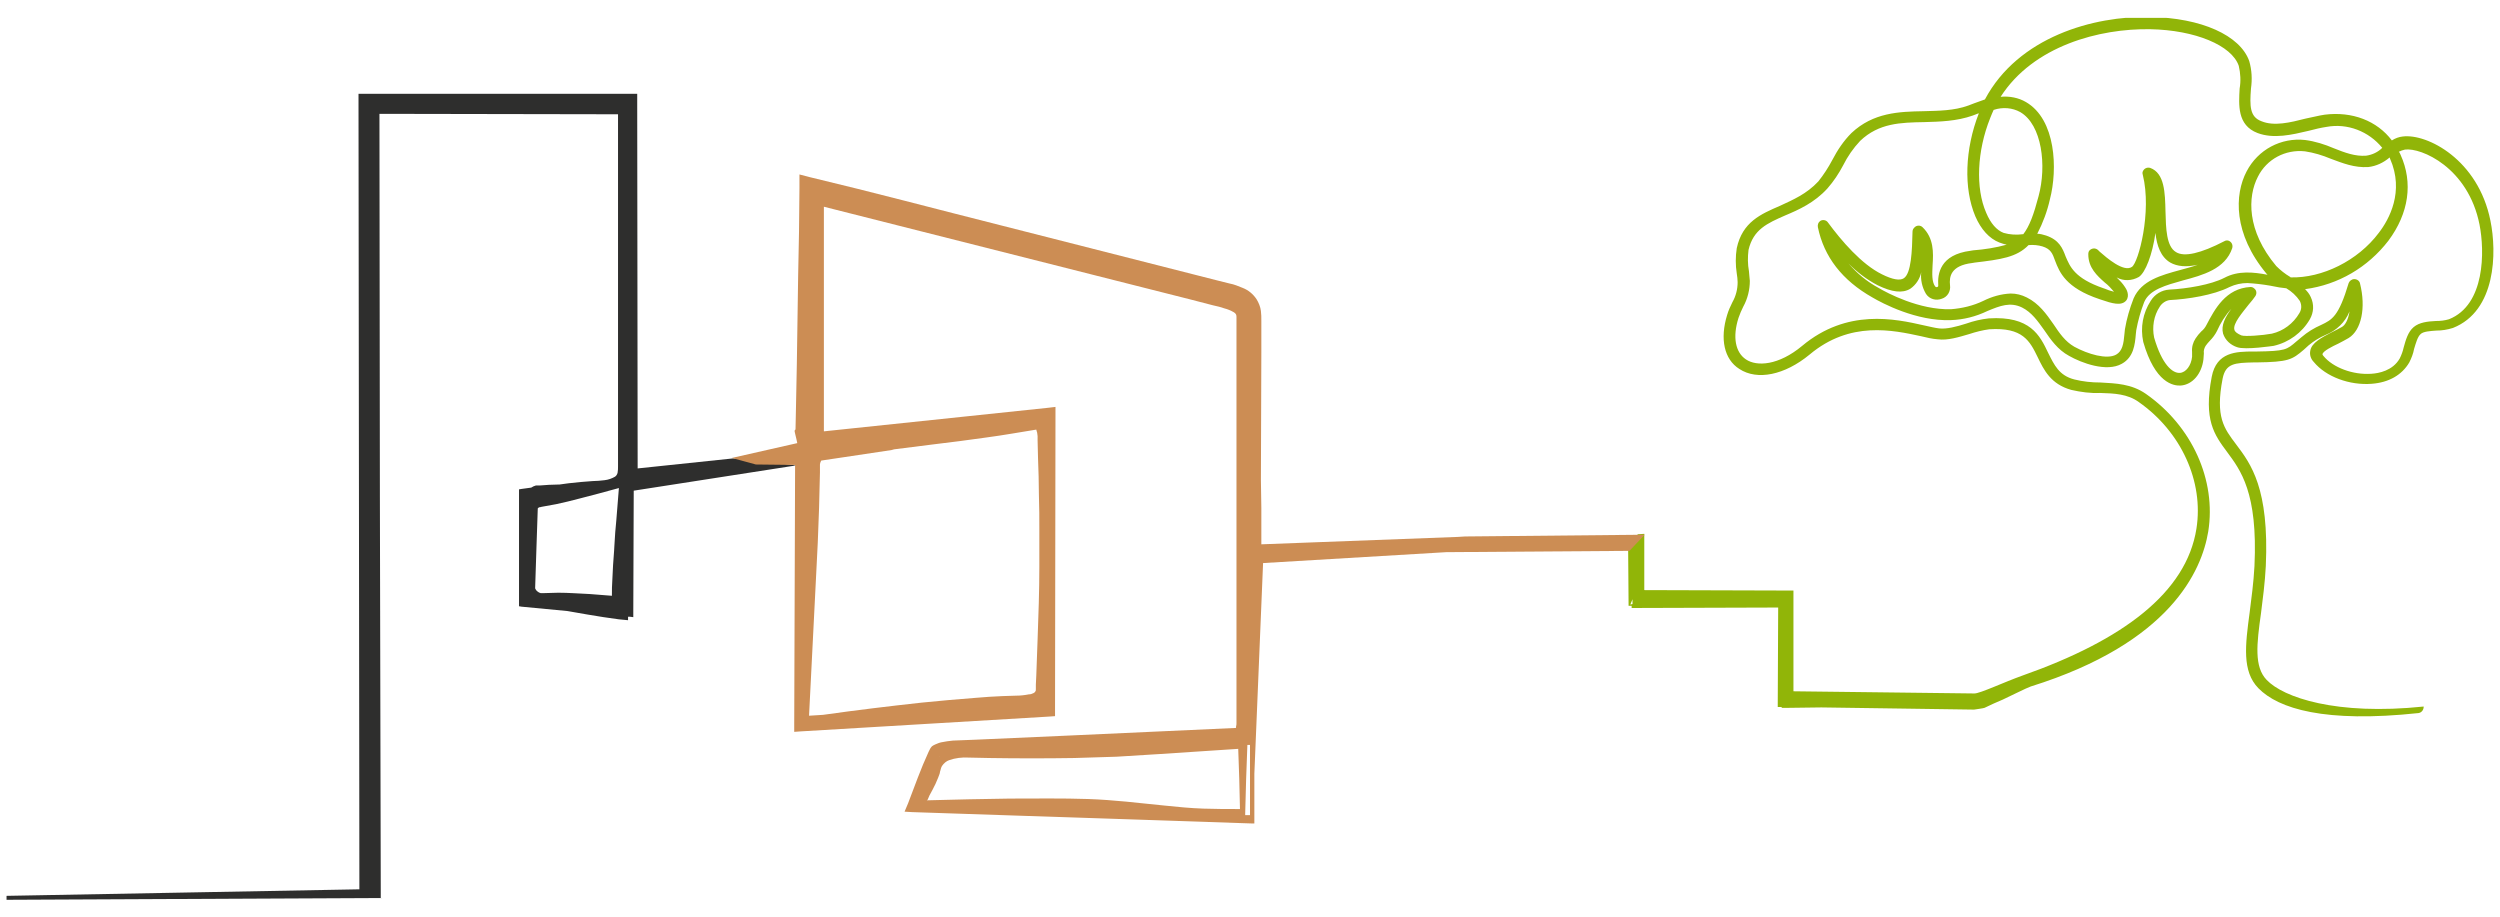 <svg xmlns="http://www.w3.org/2000/svg" xmlns:xlink="http://www.w3.org/1999/xlink" id="Calque_1" x="0px" y="0px" viewBox="0 0 573.2 210.3" style="enable-background:new 0 0 573.2 210.3;" xml:space="preserve"><style type="text/css">	.st0{clip-path:url(#SVGID_00000122706384405562995890000013496420563204627880_);}	.st1{fill:#91B508;}	.st2{fill:#2E2E2D;}	.st3{fill:#CC8D54;}</style><g>	<defs>		<rect id="SVGID_1_" x="1.5" y="4.1" width="570.2" height="202.1"></rect>	</defs>	<clipPath id="SVGID_00000014602709082862478870000005463794827523311022_">		<use xlink:href="#SVGID_1_" style="overflow:visible;"></use>	</clipPath>	<g id="Groupe_7" style="clip-path:url(#SVGID_00000014602709082862478870000005463794827523311022_);">		<path id="Trac&#xE9;_6" class="st1" d="M459.2,160.4c0.7-0.3,5.7-2.8,6.4-3c32-10,39.2-26.5,40.7-35.5c1.9-11.8-3.7-24.2-14.3-31.6   c-3.3-2.3-6.9-2.4-10.4-2.6c-2,0-4-0.2-6-0.7c-3.5-0.9-4.6-3.3-6-6.1c-1.9-4-4.1-8.5-13.6-7.9c-1.8,0.2-3.5,0.6-5.2,1.2   c-2.2,0.7-4.5,1.3-6.2,1.1c-0.9-0.1-2.1-0.4-3.5-0.7c-6.6-1.5-17.6-3.9-27.9,4.7c-5.4,4.5-10.4,4.8-12.9,3.1   c-2.4-1.6-3.1-5.1-1.7-9.5c0.3-0.9,0.7-1.8,1.1-2.6c1-1.8,1.5-3.9,1.5-5.9c-0.1-0.7-0.1-1.4-0.2-2.2c-0.3-1.6-0.3-3.3-0.1-4.9   c1.1-4.7,4.3-6.1,8.4-7.9c3.1-1.3,6.7-2.9,9.7-6.2c1.4-1.6,2.6-3.4,3.6-5.3c1-2,2.3-3.9,3.9-5.6c4.3-4.1,9.3-4.2,14.7-4.3   c3.6-0.1,7.4-0.2,11.1-1.5l1.3-0.5l0.1,0c-3.2,8.2-3.5,17.2-0.8,23.6c1.3,3,3.2,5.1,5.5,6c0.6,0.2,1.1,0.4,1.7,0.5   c-2.5,0.7-5.1,1.1-7.7,1.3l-0.6,0.1c-7,0.9-7.6,5.3-7.4,8c0,0.1,0,0.2-0.2,0.3c-0.2,0.1-0.4,0-0.5-0.1c-0.8-1.1-0.7-2.9-0.6-4.9   c0.2-2.9,0.3-6.2-2.3-8.7c-0.5-0.5-1.4-0.5-1.9,0.1c-0.2,0.2-0.4,0.5-0.4,0.9c-0.1,4.5-0.3,9.6-2,10.7c-0.9,0.6-2.6,0.3-5-0.9   c-4.7-2.3-9.3-7.7-12.4-11.9c-0.4-0.6-1.3-0.7-1.8-0.3c-0.4,0.3-0.6,0.8-0.5,1.4c1.4,6.8,5.6,12.2,12.5,16.1   c2.2,1.3,10.1,5.5,18,5.2c2.9-0.1,5.7-0.8,8.4-2.1c2.9-1.2,5.2-2.1,7.9-0.8c2.2,1.1,3.6,3.1,5.1,5.2c1.5,2.2,3.1,4.5,5.7,5.9   c2.8,1.6,8.6,3.8,12.1,1.8c2.7-1.5,3-4.4,3.2-6.8l0.1-0.9c0.4-2.2,1-4.3,1.8-6.4c1.2-2.9,5-3.9,8.9-5c4.5-1.2,9.7-2.6,11.3-7.4   c0.2-0.7-0.1-1.4-0.8-1.7c-0.3-0.1-0.7-0.1-1,0.1c-5.4,2.8-9.2,3.7-11.1,2.5c-2.2-1.3-2.3-5.4-2.4-9.3c-0.1-4.3-0.2-8.8-3.5-10   c-0.7-0.2-1.4,0.1-1.7,0.8c-0.1,0.2-0.1,0.5,0,0.8c2.1,8.5-1,20.1-2.5,21.1c-1.9,1.3-5.8-2.1-7.4-3.5l-0.4-0.4   c-0.6-0.5-1.4-0.4-1.9,0.1c-0.2,0.2-0.3,0.5-0.3,0.9c0,3.1,2,4.9,3.8,6.5c0.8,0.6,1.4,1.3,2.1,2.1c-0.8-0.2-1.7-0.5-2.1-0.7   l-0.3-0.1c-6.7-2.3-7.7-5-8.7-7.3c-0.7-1.9-1.5-3.8-4.5-4.8c-0.7-0.2-1.3-0.4-2-0.4c1.3-2.5,2.3-5.2,2.9-7.9   c1.8-6.9,1.4-18.3-5.5-22.3c-1.7-1-3.8-1.4-5.8-1.2c7.5-11.7,22.7-15.7,34.3-15.5c10.3,0.2,18.7,3.7,20.3,8.4   c0.4,1.7,0.5,3.5,0.2,5.2c-0.2,3.7-0.6,8.4,4.1,10.2c3.7,1.4,7.9,0.4,11.7-0.5c1.5-0.4,2.8-0.7,4.1-0.9c4.8-0.9,9.7,1,12.8,4.8   c-1,1-2.3,1.6-3.7,1.8c-2.5,0.2-4.9-0.7-7.4-1.7c-2.1-0.9-4.3-1.6-6.6-1.9c-5.5-0.6-10.8,2.2-13.4,7.2c-2.8,5.3-3.1,14.3,4.6,23.5   c0.1,0.1,0.1,0.1,0.2,0.2c-3.2-0.6-6.7-1-9.9,0.7c-3.1,1.6-8.6,2.5-12.6,2.7c-1.8,0.1-3.4,1.1-4.3,2.6c-1.8,2.8-2.4,6.1-1.7,9.4   c2.7,9.4,6.9,10.1,8.6,10c2.7-0.2,4.8-2.7,5.2-6c0-0.5,0.1-0.9,0.1-1.4c-0.1-0.6,0.1-1.2,0.4-1.7c0.3-0.4,0.6-0.8,1-1.2   c0.6-0.6,1.2-1.4,1.6-2.2c0.8-1.8,1.9-3.6,3.3-5.1c-1.4,1.9-2.4,3.8-1.9,5.7c0.5,1.5,1.7,2.6,3.2,3.1c1.9,0.7,8.3-0.3,8.4-0.3   c3.5-0.8,6.5-3,8.3-6.1c0.9-1.6,1-3.4,0.2-5.1c-0.3-0.7-0.8-1.3-1.3-1.8c7.6-1,14.4-5,19.1-11.1c4.7-6.3,5.7-13.3,2.8-19.7   c-0.1-0.2-0.2-0.5-0.4-0.7c0.4-0.2,0.9-0.4,1.4-0.5c3.7-0.5,14.5,4.1,17.1,17.2c1.2,6.1,1.3,18.4-7,21.7c-1,0.3-2,0.4-3,0.4   c-1.9,0.1-3.8,0.3-5.1,1.4c-1.3,1.1-1.8,2.9-2.3,4.7c-0.2,0.9-0.5,1.7-0.9,2.5c-1.6,2.8-4.8,3.4-6.5,3.5c-4.2,0.3-8.8-1.4-11-4.1   c-0.2-0.2-0.2-0.3-0.2-0.4c0.1-0.7,2.3-1.8,3.6-2.4c0.8-0.4,1.7-0.9,2.4-1.3c2.9-1.8,4-6.9,2.6-12.5c-0.1-0.6-0.7-1-1.3-1   c-0.6,0-1.1,0.4-1.3,0.9c-2.3,7.7-3.8,8.4-6.3,9.6c-1.6,0.7-3.1,1.6-4.5,2.8c-0.5,0.4-0.8,0.7-1.2,1c-2.2,1.9-2.5,2.2-9.1,2.3   l-0.7,0c-4,0-8.5,0.1-9.6,5.8c-1.9,9.9,0.6,13.3,3.5,17.2c3.1,4.2,7.1,9.3,6.3,26.2c-0.2,3.8-0.7,7.4-1.1,10.6   c-1,7.5-1.8,13.5,2,17.4c4.6,4.7,15.2,8,36.7,5.7c0.7-0.1,1.2-0.7,1.2-1.5c0,0,0,0,0,0c-20.1,2.1-32.2-2.1-36-6.1   c-2.9-3-2.3-8.2-1.3-15.3c0.4-3.2,0.9-6.9,1.1-10.8c0.8-17.8-3.4-23.4-6.8-27.9c-2.8-3.7-4.8-6.3-3.1-15.1   c0.7-3.5,2.8-3.6,7.1-3.7l0.7,0c7.3-0.1,8.1-0.6,10.8-2.9c0.3-0.3,0.7-0.6,1.1-1c1.2-1,2.5-1.8,3.9-2.4c2.5-1,4.5-2.9,5.5-5.4   c-0.3,1.9-1,3.2-1.8,3.6c-0.7,0.4-1.5,0.8-2.3,1.2c-2.3,1.2-4.6,2.4-4.9,4.2c-0.2,0.9,0.1,1.9,0.8,2.6c2.8,3.4,8.2,5.4,13.3,5   c3.9-0.3,6.9-2,8.6-4.9c0.5-1,0.9-2,1.1-3.1c0.4-1.3,0.8-2.8,1.5-3.4c0.6-0.6,2.2-0.7,3.6-0.8c1.3,0,2.5-0.2,3.8-0.6   c9.9-3.9,10.1-17.3,8.6-24.6c-2.8-14-14.5-20-20.1-19.3c-0.9,0.1-1.7,0.4-2.5,0.9c-3.4-4.5-9.1-6.7-15.4-5.9   c-1.4,0.2-2.8,0.6-4.4,0.9c-3.5,0.9-7.2,1.8-10.1,0.6c-2.7-1-2.7-3.5-2.4-7.5c0.3-2.1,0.2-4.2-0.4-6.3c-2.1-5.9-11-9.9-22.7-10.1   c-13-0.3-30.3,4.6-37.9,18.9c-0.9,0.3-1.7,0.6-2.5,0.9l-1.3,0.5c-3.3,1.2-6.8,1.2-10.3,1.3c-5.6,0.1-11.5,0.3-16.5,5   c-1.8,1.8-3.2,3.9-4.4,6.2c-0.9,1.7-2,3.4-3.2,4.9c-2.7,2.9-5.8,4.2-8.8,5.6c-4.4,1.9-8.6,3.7-9.9,9.7c-0.3,1.9-0.3,3.9,0,5.8   c0.1,0.7,0.2,1.3,0.2,2c0,1.6-0.4,3.2-1.2,4.6c-0.5,1-0.9,1.9-1.2,2.9c-1.7,5.5-0.7,10.2,2.8,12.4c4.1,2.7,10.4,1.4,16.1-3.3   c9.3-7.8,19.1-5.6,25.6-4.2c1.2,0.3,2.5,0.6,3.8,0.7c2.3,0.3,4.8-0.5,7.2-1.2c1.5-0.5,3.1-0.9,4.6-1.1c7.7-0.5,9.3,2.7,11.1,6.4   c1.4,2.9,3,6.2,7.7,7.5c2.2,0.5,4.4,0.8,6.6,0.7c3.2,0.1,6.3,0.2,8.9,2.1c9.7,6.8,14.9,18.2,13.2,29   c-2.3,14.7-16.9,25.6-39.9,33.7c-4.2,1.5-9.7,4.1-11,4.1l-41.5-0.5l0-21.3v-1.8h-1.3l-32.9-0.1l0-10.9v-2l-1.5,0.1l-2,3.7   l-0.2-0.3l0.1,13l0.7,0v0.5h1.4l31.4-0.1l0.8,0l-0.1,22.1v0.7h0.5h0.4v0.2l1.3,0l7.8-0.1l35,0.5c0,0,2.2-0.3,2.4-0.4   C456.4,161.6,457.8,161,459.2,160.4 M373.8,138.6l0.5-1.2v1.1L373.8,138.6z M468.3,56.5c1.9,0.6,2.3,1.6,2.9,3.3   c1,2.6,2.4,6.2,10.2,8.8l0.3,0.1c2.6,0.9,4.7,1.5,5.8,0.2c0.9-1.2,0-2.7-0.3-3.1c-0.5-0.8-1.2-1.5-1.9-2.2   c1.6,0.9,3.5,0.8,5.1-0.1c1.5-1,3.1-5.1,3.8-10.1c0.3,2.9,1.2,5.5,3.4,6.8c1.6,0.9,3.7,1.1,6.3,0.5c-1.3,0.5-2.6,0.8-4,1.2   c-4.4,1.2-8.9,2.4-10.7,6.5c-0.9,2.3-1.6,4.7-2,7.1l-0.1,1c-0.2,2.4-0.5,4-1.9,4.8c-2.1,1.2-6.5-0.1-9.6-1.8   c-2.1-1.2-3.4-3.1-4.8-5.2c-1.6-2.3-3.3-4.7-6.1-6.1c-1.2-0.6-2.4-0.9-3.7-0.9c-2.2,0.1-4.3,0.7-6.3,1.7c-2.3,1.1-4.8,1.7-7.4,1.9   c-7.2,0.2-14.6-3.7-16.6-4.9c-2.6-1.4-4.9-3.3-6.9-5.6c2,2,4.2,3.7,6.7,5c3.3,1.6,5.7,1.9,7.5,0.8c1.3-0.9,2.2-2.3,2.5-3.8   c-0.2,1.7,0.2,3.5,1.1,5c0.8,1.2,2.3,1.6,3.6,1.1c1.3-0.4,2.1-1.7,1.9-3.1c-0.2-1.9,0.1-4.5,5.1-5.1l0.6-0.1   c5.9-0.7,9.6-1.2,12.3-4C466.2,56.1,467.3,56.2,468.3,56.5 M463.2,25.7c5,2.9,6.1,12.3,4.2,19.3c-1.1,4.2-2.1,6.9-3.5,8.7l-0.1,0   c-1.5,0.2-3,0.1-4.4-0.3c-1.6-0.6-3-2.2-4-4.6c-2.5-5.7-2.1-14.2,0.9-21.7c0.3-0.7,0.5-1.3,0.8-1.9   C459.2,24.5,461.4,24.7,463.2,25.7 M527.2,71.8c-1.4,2.4-3.7,4.1-6.3,4.7c-2.1,0.4-6.2,0.7-7,0.4c-0.9-0.4-1.5-0.8-1.6-1.3   c-0.4-1.4,1.9-4,3.3-5.8c0.6-0.7,1.1-1.3,1.5-1.9c0.4-0.6,0.3-1.4-0.3-1.8c-0.2-0.2-0.5-0.3-0.8-0.3c-5.7,0.3-8.2,5.1-10.1,8.7   c-0.3,0.6-0.7,1.1-1.2,1.5c-0.5,0.5-0.9,1-1.3,1.6c-0.6,0.9-0.9,2-0.8,3.1c0,0.4,0,0.7,0,1.1c-0.2,2-1.4,3.6-2.8,3.7   c-1.7,0.1-4.1-1.9-5.9-8.1c-0.5-2.4-0.1-5,1.3-7.1c0.5-0.8,1.4-1.4,2.3-1.5c4-0.2,10-1.1,13.7-3c1.3-0.6,2.7-0.9,4.1-0.9   c1.7,0.1,3.5,0.3,5.2,0.6c0.7,0.1,1.4,0.3,2.1,0.4c0.5,0.1,1.1,0.1,1.6,0.2c1.2,0.7,2.3,1.7,3.1,2.9C527.8,70,527.7,71,527.2,71.8    M545.4,53.4c-4.8,6.4-13,10.4-20.2,10.2c0,0-0.1-0.1-0.1-0.1c-1.2-0.7-2.3-1.6-3.2-2.5c-6.8-8.1-6.6-15.9-4.2-20.5   c2-4,6.3-6.3,10.8-5.8c2,0.3,4,0.9,5.9,1.7c2.7,1,5.4,2.1,8.6,1.9c1.8-0.2,3.5-1,4.9-2.2c0,0.1,0.1,0.2,0.1,0.3   C551.3,43.9,547.8,50.3,545.4,53.4"></path>		<path id="Trac&#xE9;_7" class="st2" d="M1.5,205.4l0,0.9l1.2,0l83.6-0.4h1v-1.3L87.1,114L87,26.1l54.7,0.1l0,55.8l0,14.2l0,7.1v3.6   c0,0.5,0,1-0.1,1.5c-0.1,0.4-0.3,0.7-0.6,0.9c-0.7,0.4-1.5,0.7-2.4,0.8c-0.9,0.1-1.8,0.2-2.7,0.2c-1.8,0.1-3.6,0.3-5.5,0.5   l-2.2,0.3c-0.1,0-0.2,0-0.4,0c-1.3,0-2.6,0.1-3.9,0.2l-0.5,0l-0.2,0l-0.1,0c0,0-0.2,0-0.2,0c-0.4,0.1-0.8,0.3-1.1,0.5l-2.2,0.3   l-0.6,0.1v0.7l0,25.3v0.8l0.6,0.1l10.5,1c1.5,0.3,3.1,0.5,4.6,0.8c2.4,0.4,4.8,0.8,7.2,1.1l2.1,0.2v-0.8l0.4,0l0.8,0.1v-1l0.1-28   l37.3-5.8l-14.5-1.6l-21.9,2.3l-0.1-83.5v-2.4h-1.8L84,21.5h-1.8v2.3l0.2,180.1L1.5,205.4z M141.3,119.4c-0.2,1.8-0.3,3.5-0.4,5.2   c0,0.5-0.1,1.1-0.1,1.7c-0.2,2.2-0.3,4.4-0.4,6.6c-0.1,1.2-0.1,2.5-0.1,3.7c-1.7-0.1-3.4-0.3-5.1-0.4c-2.4-0.1-4.8-0.3-7.2-0.3   l-3.6,0.1H124c-0.4-0.1-0.7-0.3-1-0.6c-0.1-0.1-0.2-0.3-0.3-0.5l0,0l0-0.1c0.1-3.1,0.2-6.2,0.3-9.3c0.1-3,0.2-6,0.3-8.9   c0-0.1,0.1-0.1,0.2-0.2c0.1-0.1,0.1-0.1,0-0.1c0,0-0.1,0,0,0l0.1,0l0.2,0l0.4-0.1c1.1-0.2,2.2-0.4,3.3-0.6   c1.8-0.4,3.6-0.8,5.4-1.3c2.8-0.7,5.7-1.5,9-2.4C141.7,114.5,141.5,117,141.3,119.4"></path>		<path id="Trac&#xE9;_8" class="st3" d="M373.6,126.3l3.5-3.7l-41.2,0.4l-1.6,0.1l-45.1,1.7l0-8.3l-0.1-6.4l0.1-29.2l0-7.3   c0-0.8,0-1.6-0.1-2.3c-0.1-0.9-0.5-1.9-1-2.7c-0.8-1.2-1.9-2.1-3.2-2.6c-1-0.4-1.9-0.8-3-1l-2.8-0.7l-5.5-1.4l-44-11.2   c-14.7-3.7-29.3-7.6-44-11.1l-2.3-0.6l0,3.1c0,3.3-0.1,6.7-0.1,10l-0.2,10.1l-0.3,20.2l-0.2,10.1l-0.1,4.8c0,0.1,0,0.2-0.1,0.3   c0,0,0,0-0.1,0.1c-0.1,0.1,0.4,1.8,0.6,2.9l-15,3.4l5.5,1.5l9,0.1l-0.2,59.4v1.8l1.4-0.1l57-3.4l1.4-0.1v-1.9l0.1-66.7v-2.3   l-1.7,0.2l-51.4,5.4l0-51.5l83.8,21.2l5.4,1.4c0.9,0.2,1.8,0.4,2.6,0.7c0.8,0.2,1.5,0.5,2.2,0.9c0.2,0.1,0.4,0.3,0.5,0.5   c0.1,0.2,0.1,0.4,0.1,0.6c0,0.1,0,0.5,0,0.7v9.8l0,28.5l0,28.4v14.2l0,7.1l0,3.6v0.4l0,0.4c0,0.2,0,0.5-0.1,0.8c0,0.1,0,0.2,0,0.3   l-39.5,1.8l-20.3,0.9l-5.1,0.2c-0.9,0.1-1.8,0.2-2.7,0.4c-0.5,0.1-0.9,0.3-1.4,0.5c-0.1,0.1-0.3,0.1-0.4,0.2   c-0.1,0.1-0.2,0.1-0.3,0.2l-0.1,0.1c-0.2,0.2-0.3,0.4-0.4,0.6l-0.1,0.2l-0.2,0.4c-1.8,3.9-3.2,7.9-4.7,11.8l-0.8,1.9l1.7,0.1   l77.8,2.6l0.7,0v-1l0-10.4l2-48.3l42-2.5L373.6,126.3z M205,103.1l-0.6,0l9.5-1.2c4.1-0.5,8.2-1,12.3-1.6   c3.8-0.5,7.6-1.2,11.4-1.8c0.1,0.3,0.1,0.5,0.2,0.7c0,0.3,0.1,0.5,0.1,0.8l0,1l0.1,4.1c0.1,2.8,0.2,5.5,0.2,8.3   c0.1,2.8,0.1,5.5,0.1,8.3c0,2.8,0,5.5,0,8.3c0,5.5-0.2,11-0.4,16.6l-0.3,8.3l-0.1,2.1l0,0.5l0,0.3l0,0.2c0,0.2,0,0.4-0.1,0.5   c-0.1,0.2-0.1,0.2-0.4,0.4c-0.4,0.2-0.7,0.3-1.1,0.3c-1,0.2-2,0.3-2.9,0.3c-1,0-2.1,0.1-3.1,0.1c-2.1,0.1-4.1,0.2-6.2,0.4   c-4.1,0.3-8.3,0.7-12.4,1.1c-7.3,0.8-14.8,1.7-22.6,2.8l-3.2,0.2l1.6-31.7l0.4-8l0.3-8c0.1-2.7,0.1-5.4,0.2-8.1c0-0.7,0-1.4,0-1.8   c0-0.2,0.1-0.5,0.2-0.7c0-0.1,0.1-0.1,0.1-0.2L205,103.1z M215.4,173.4C215.5,173.4,215.5,173.4,215.4,173.4c0,0,0,0.1-0.1,0.2   L215.4,173.4z M275.9,185.4c-3-0.1-6-0.4-8.9-0.7c-5.9-0.6-11.7-1.3-17.5-1.5c-5.9-0.2-11.9-0.1-18-0.1c-6.1,0.1-12.4,0.2-19,0.4   c0.2-0.1,0.3-0.3,0.3-0.4l0.3-0.7l0.7-1.3c0.5-0.9,0.9-1.8,1.3-2.8c0.1-0.3,0.2-0.5,0.3-0.8c0.1-0.2,0.1-0.6,0.2-0.8   c0.1-0.4,0.2-0.8,0.4-1.1c0.4-0.6,1-1.1,1.6-1.3c1.4-0.5,3-0.7,4.5-0.6c1.6,0,3.2,0.1,4.8,0.1c6.5,0.1,12.9,0.1,19.4,0   c3.2-0.1,6.5-0.2,9.7-0.3l9.7-0.6l18.2-1.2c0.2,4.6,0.3,9.2,0.4,13.8C281.5,185.5,278.7,185.5,275.9,185.4 M286.6,186.9l-1.1,0   l0-0.4c0.1-5.2,0.3-10.5,0.5-15.7l0.6,0L286.6,186.9z"></path>	</g></g></svg>